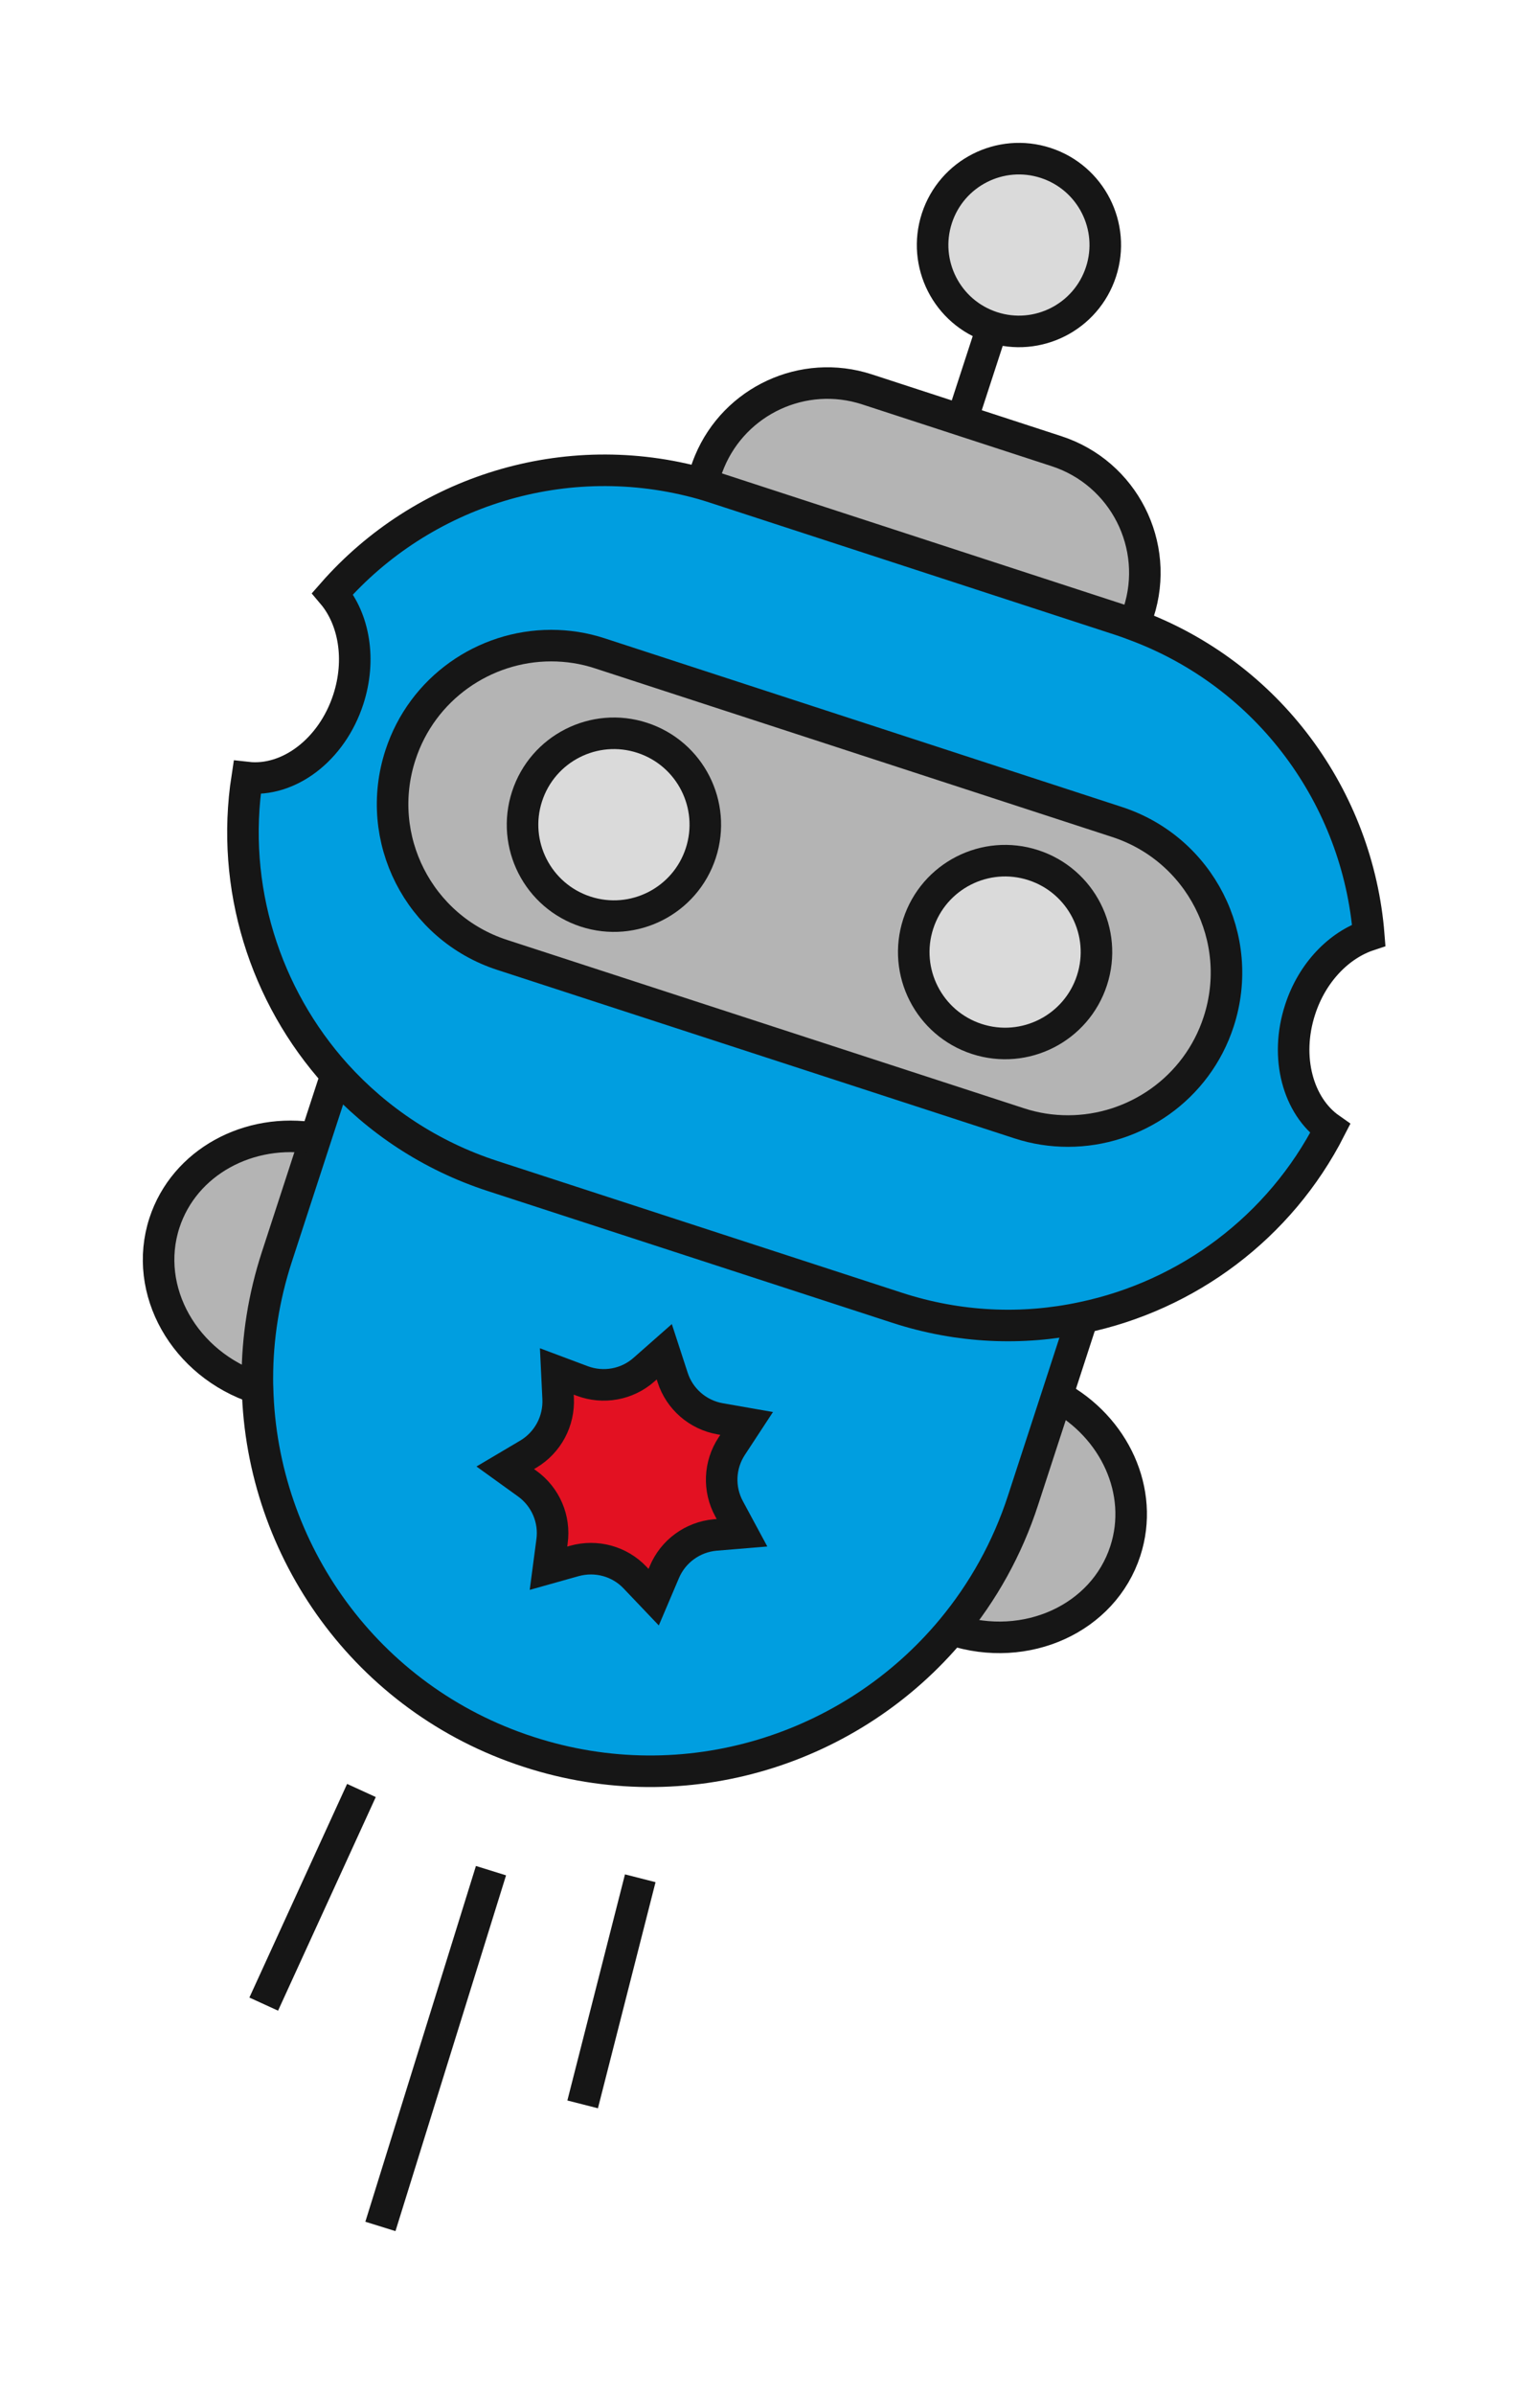 <?xml version="1.0" encoding="UTF-8" standalone="no"?>
<!DOCTYPE svg PUBLIC "-//W3C//DTD SVG 1.1//EN" "http://www.w3.org/Graphics/SVG/1.1/DTD/svg11.dtd">
<svg width="100%" height="100%" viewBox="0 0 83 129" version="1.1" xmlns="http://www.w3.org/2000/svg" xmlns:xlink="http://www.w3.org/1999/xlink" xml:space="preserve" xmlns:serif="http://www.serif.com/" style="fill-rule:evenodd;clip-rule:evenodd;stroke-miterlimit:10;">
    <g transform="matrix(1,0,0,1,65.681,40.608)">
        <path d="M0,14.43C1.46,9.95 -0.99,5.13 -5.48,3.67L-33.34,-5.41C-34.22,-5.7 -35.1,-5.83 -35.98,-5.83C-39.58,-5.83 -42.93,-3.53 -44.1,0.07C-45.56,4.55 -43.11,9.37 -38.62,10.83L-10.76,19.9C-9.88,20.19 -8.99,20.32 -8.12,20.32C-4.52,20.32 -1.17,18.03 0,14.43M-47.56,17.29C-51.4,13.03 -53.27,7.17 -52.36,1.28C-50.13,1.53 -47.8,-0.2 -46.91,-2.93C-46.21,-5.08 -46.6,-7.26 -47.76,-8.63C-42.94,-14.13 -35.23,-16.63 -27.81,-14.54C-27.56,-14.47 -27.32,-14.39 -27.07,-14.31L-5.29,-7.21C-5.04,-7.13 -4.8,-7.04 -4.56,-6.95C2.73,-4.26 7.51,2.4 8.09,9.77C6.49,10.3 5.04,11.77 4.39,13.78C3.55,16.36 4.28,18.98 6.01,20.19C3.29,25.52 -1.69,29.19 -7.34,30.37C-10.56,31.06 -14,30.93 -17.36,29.83L-39.14,22.74C-42.49,21.65 -45.35,19.73 -47.56,17.29" style="fill:rgb(0,158,224);fill-rule:nonzero;"/>
    </g>
    <g transform="matrix(1,0,0,1,37.771,49.758)">
        <path d="M0,-3.81C0.84,-6.39 -0.57,-9.17 -3.15,-10.01C-5.74,-10.85 -8.52,-9.44 -9.36,-6.86C-10.2,-4.27 -8.79,-1.5 -6.2,-0.66C-3.62,0.19 -0.84,-1.23 0,-3.81M21.08,3.05C21.92,0.47 20.51,-2.31 17.92,-3.15C15.34,-3.99 12.56,-2.58 11.72,0.01C10.88,2.59 12.29,5.37 14.88,6.21C17.46,7.05 20.24,5.64 21.08,3.05M22.43,-5.48C26.92,-4.02 29.37,0.8 27.91,5.28C26.74,8.88 23.39,11.17 19.79,11.17C18.92,11.17 18.03,11.04 17.15,10.75L-10.71,1.68C-15.2,0.22 -17.65,-4.6 -16.19,-9.08C-15.02,-12.68 -11.67,-14.98 -8.07,-14.98C-7.19,-14.98 -6.31,-14.85 -5.43,-14.56L22.43,-5.48Z" style="fill:rgb(180,180,180);fill-rule:nonzero;"/>
    </g>
    <g transform="matrix(1,0,0,1,56.951,29.208)">
        <path d="M0,-4.9C3.62,-3.72 5.6,0.17 4.42,3.79L4.17,4.45C3.93,4.36 3.69,4.27 3.44,4.19L-18.34,-2.91C-18.59,-2.99 -18.83,-3.07 -19.08,-3.14L-18.71,-4.34C-17.34,-7.62 -13.66,-9.35 -10.22,-8.23L0,-4.9Z" style="fill:rgb(180,180,180);fill-rule:nonzero;"/>
    </g>
    <g transform="matrix(1,0,0,1,56.971,89.088)">
        <path d="M0,-13.89C3.1,-12.22 4.72,-8.74 3.68,-5.54C2.5,-1.9 -1.67,0 -5.63,-1.29L-5.66,-1.32C-4,-3.32 -2.68,-5.66 -1.83,-8.28L0,-13.89Z" style="fill:rgb(180,180,180);fill-rule:nonzero;"/>
    </g>
    <g transform="matrix(-0.951,-0.31,-0.31,0.951,52.172,16.963)">
        <path d="M-1.448,-9.08C-4.016,-9.075 -6.092,-6.996 -6.097,-4.431C-6.092,-1.864 -4.016,0.222 -1.448,0.217C1.116,0.222 3.205,-1.864 3.2,-4.431C3.205,-6.996 1.116,-9.075 -1.448,-9.08" style="fill:rgb(218,218,218);fill-rule:nonzero;"/>
    </g>
    <g transform="matrix(-0.951,-0.309,-0.309,0.951,51.28,55.269)">
        <path d="M-1.52,-9.601C-4.243,-9.602 -6.443,-7.393 -6.441,-4.68C-6.442,-1.957 -4.233,0.243 -1.52,0.241C1.203,0.242 3.403,-1.967 3.401,-4.68C3.402,-7.403 1.193,-9.603 -1.52,-9.601" style="fill:rgb(218,218,218);fill-rule:nonzero;"/>
    </g>
    <g transform="matrix(1,0,0,1,39.441,77.138)">
        <path d="M0,0.76L0.8,-0.46L-0.63,-0.71C-1.83,-0.92 -2.82,-1.78 -3.19,-2.94L-3.64,-4.32L-4.73,-3.36C-5.64,-2.55 -6.93,-2.32 -8.07,-2.75L-9.43,-3.26L-9.36,-1.81C-9.3,-0.59 -9.91,0.56 -10.96,1.19L-12.21,1.93L-11.03,2.78C-10.04,3.49 -9.52,4.69 -9.69,5.9L-9.88,7.34L-8.49,6.95C-7.31,6.62 -6.05,6.96 -5.21,7.85L-4.21,8.9L-3.64,7.56C-3.17,6.43 -2.11,5.66 -0.9,5.55L0.55,5.43L-0.14,4.15C-0.73,3.08 -0.67,1.77 0,0.76M18.9,-6.16L18.9,-6.15L17.53,-1.94L15.7,3.67C14.85,6.29 13.53,8.63 11.87,10.63C6.5,17.1 -2.47,20 -10.96,17.23C-19.71,14.39 -25.34,6.37 -25.56,-2.35C-25.57,-2.52 -25.57,-2.7 -25.57,-2.88C-25.57,-5.05 -25.23,-7.25 -24.52,-9.43L-22.44,-15.81L-21.32,-19.24C-19.11,-16.8 -16.25,-14.88 -12.9,-13.79L8.88,-6.7C12.24,-5.6 15.68,-5.47 18.9,-6.16" style="fill:rgb(0,158,224);fill-rule:nonzero;"/>
    </g>
    <g transform="matrix(1,0,0,1,40.241,82.178)">
        <path d="M0,-5.5L-0.8,-4.28C-1.47,-3.27 -1.53,-1.96 -0.94,-0.89L-0.25,0.39L-1.7,0.51C-2.91,0.62 -3.97,1.39 -4.44,2.52L-5.01,3.86L-6.01,2.81C-6.85,1.92 -8.11,1.58 -9.29,1.91L-10.68,2.3L-10.49,0.86C-10.32,-0.35 -10.84,-1.55 -11.83,-2.26L-13.01,-3.11L-11.76,-3.85C-10.71,-4.48 -10.1,-5.63 -10.16,-6.85L-10.23,-8.3L-8.87,-7.79C-7.73,-7.36 -6.44,-7.59 -5.53,-8.4L-4.44,-9.36L-3.99,-7.98C-3.62,-6.82 -2.63,-5.96 -1.43,-5.75L0,-5.5Z" style="fill:rgb(227,17,34);fill-rule:nonzero;"/>
    </g>
    <g transform="matrix(-0.951,-0.31,-0.31,0.951,30.185,48.403)">
        <path d="M-1.533,-9.604C-4.247,-9.605 -6.449,-7.4 -6.451,-4.686C-6.452,-1.973 -4.25,0.239 -1.533,0.231C1.19,0.236 3.389,-1.96 3.394,-4.683C3.395,-7.397 1.19,-9.599 -1.533,-9.604" style="fill:rgb(218,218,218);fill-rule:nonzero;"/>
    </g>
    <g transform="matrix(1,0,0,1,17.001,74.178)">
        <path d="M0,-12.85L-2.08,-6.47C-2.79,-4.29 -3.13,-2.09 -3.13,0.08C-3.13,0.26 -3.13,0.44 -3.12,0.61C-7.07,-0.68 -9.32,-4.67 -8.14,-8.3C-7.07,-11.58 -3.58,-13.46 0,-12.85" style="fill:rgb(180,180,180);fill-rule:nonzero;"/>
    </g>
    <g transform="matrix(1,0,0,1,54.921,35.198)">
        <path d="M0,25.31L-27.86,16.24C-32.35,14.78 -34.8,9.96 -33.34,5.48C-32.17,1.88 -28.82,-0.42 -25.22,-0.42C-24.34,-0.42 -23.46,-0.29 -22.58,0L5.28,9.08C9.77,10.54 12.22,15.36 10.76,19.84C9.59,23.44 6.24,25.73 2.64,25.73C1.77,25.73 0.88,25.6 0,25.31Z" style="fill:none;fill-rule:nonzero;stroke:rgb(22,22,22);stroke-width:1.7px;"/>
    </g>
    <g transform="matrix(1,0,0,1,58.341,83.648)">
        <path d="M0,-12.66L-1.37,-8.45L-3.2,-2.84C-4.05,-0.22 -5.37,2.12 -7.03,4.12C-12.4,10.59 -21.37,13.49 -29.86,10.72C-38.61,7.88 -44.24,-0.14 -44.46,-8.86C-44.47,-9.03 -44.47,-9.21 -44.47,-9.39C-44.47,-11.56 -44.13,-13.76 -43.42,-15.94L-41.34,-22.32L-40.22,-25.75L-40.09,-26.15" style="fill:none;fill-rule:nonzero;stroke:rgb(22,22,22);stroke-width:1.7px;"/>
    </g>
    <g transform="matrix(1,0,0,1,13.881,60.718)">
        <path d="M0,14.07C-3.95,12.78 -6.2,8.79 -5.02,5.16C-3.95,1.88 -0.46,0 3.12,0.61" style="fill:none;fill-rule:nonzero;stroke:rgb(22,22,22);stroke-width:1.7px;"/>
    </g>
    <g transform="matrix(1,0,0,1,51.341,76.488)">
        <path d="M0,11.31C3.96,12.6 8.13,10.7 9.31,7.06C10.35,3.86 8.73,0.38 5.63,-1.29" style="fill:none;fill-rule:nonzero;stroke:rgb(22,22,22);stroke-width:1.7px;"/>
    </g>
    <g transform="matrix(1,0,0,1,58.341,24.668)">
        <path d="M0,46.31C5.65,45.13 10.63,41.46 13.35,36.13C11.62,34.92 10.89,32.3 11.73,29.72C12.38,27.71 13.83,26.24 15.43,25.71C14.85,18.34 10.07,11.68 2.78,8.99C2.54,8.9 2.3,8.81 2.05,8.73L-19.73,1.63C-19.98,1.55 -20.22,1.47 -20.47,1.4C-27.89,-0.69 -35.6,1.81 -40.42,7.31C-39.26,8.68 -38.87,10.86 -39.57,13.01C-40.46,15.74 -42.79,17.47 -45.02,17.22C-45.93,23.11 -44.06,28.97 -40.22,33.23C-38.01,35.67 -35.15,37.59 -31.8,38.68L-10.02,45.77C-6.66,46.87 -3.22,47 0,46.31Z" style="fill:none;fill-rule:nonzero;stroke:rgb(22,22,22);stroke-width:1.7px;"/>
    </g>
    <g transform="matrix(0.453,0.891,0.891,-0.453,45.659,15.038)">
        <path d="M5.781,-11.486C5.648,-11.351 5.519,-11.207 5.399,-11.068C3.097,-8.36 3.223,-4.295 5.781,-1.737L13.382,5.863C16.075,8.555 20.44,8.556 23.132,5.863" style="fill:none;fill-rule:nonzero;stroke:rgb(22,22,22);stroke-width:1.7px;"/>
    </g>
    <g transform="matrix(0.31,-0.951,-0.951,-0.31,35.986,40.449)">
        <ellipse cx="-4.678" cy="1.522" rx="4.922" ry="4.923" style="fill:none;stroke:rgb(22,22,22);stroke-width:1.7px;"/>
    </g>
    <g transform="matrix(0.309,-0.951,-0.951,-0.309,57.063,47.306)">
        <circle cx="-4.68" cy="1.52" r="4.923" style="fill:none;stroke:rgb(22,22,22);stroke-width:1.7px;"/>
    </g>
    <g transform="matrix(0.31,-0.951,-0.951,-0.31,57.651,9.44)">
        <circle cx="-4.421" cy="1.434" r="4.651" style="fill:none;stroke:rgb(22,22,22);stroke-width:1.7px;"/>
    </g>
    <g transform="matrix(0.31,-0.951,-0.951,-0.31,54.739,21.515)">
        <path d="M-1.745,2.405L3.315,2.405" style="fill:none;fill-rule:nonzero;stroke:rgb(22,22,22);stroke-width:1.7px;"/>
    </g>
    <g transform="matrix(1,0,0,1,35.801,74.158)">
        <path d="M0,10.54L-0.57,11.88L-1.57,10.83C-2.41,9.94 -3.67,9.6 -4.85,9.93L-6.24,10.32L-6.05,8.88C-5.88,7.67 -6.4,6.47 -7.39,5.76L-8.57,4.91L-7.32,4.17C-6.27,3.54 -5.66,2.39 -5.72,1.17L-5.79,-0.28L-4.43,0.23C-3.29,0.66 -2,0.43 -1.09,-0.38L0,-1.34L0.45,0.04C0.82,1.2 1.81,2.06 3.01,2.27L4.44,2.52L3.64,3.74C2.97,4.75 2.91,6.06 3.5,7.13L4.19,8.41L2.74,8.53C1.53,8.64 0.47,9.41 0,10.54Z" style="fill:none;fill-rule:nonzero;stroke:rgb(22,22,22);stroke-width:1.7px;"/>
    </g>
    <g transform="matrix(-0.297,0.955,0.955,0.297,31.745,116.048)">
        <path d="M-13.019,-9.58L7.049,-9.58" style="fill:none;fill-rule:nonzero;stroke:rgb(22,22,22);stroke-width:1.7px;"/>
    </g>
    <g transform="matrix(-0.247,0.969,0.969,0.247,38.472,110.281)">
        <path d="M-7.84,-6.09L4.73,-6.09" style="fill:none;fill-rule:nonzero;stroke:rgb(22,22,22);stroke-width:1.7px;"/>
    </g>
    <g transform="matrix(-0.416,0.909,0.909,0.416,20.982,106.994)">
        <path d="M-8.965,-5.755L3.695,-5.755" style="fill:none;fill-rule:nonzero;stroke:rgb(22,22,22);stroke-width:1.7px;"/>
    </g>
</svg>
